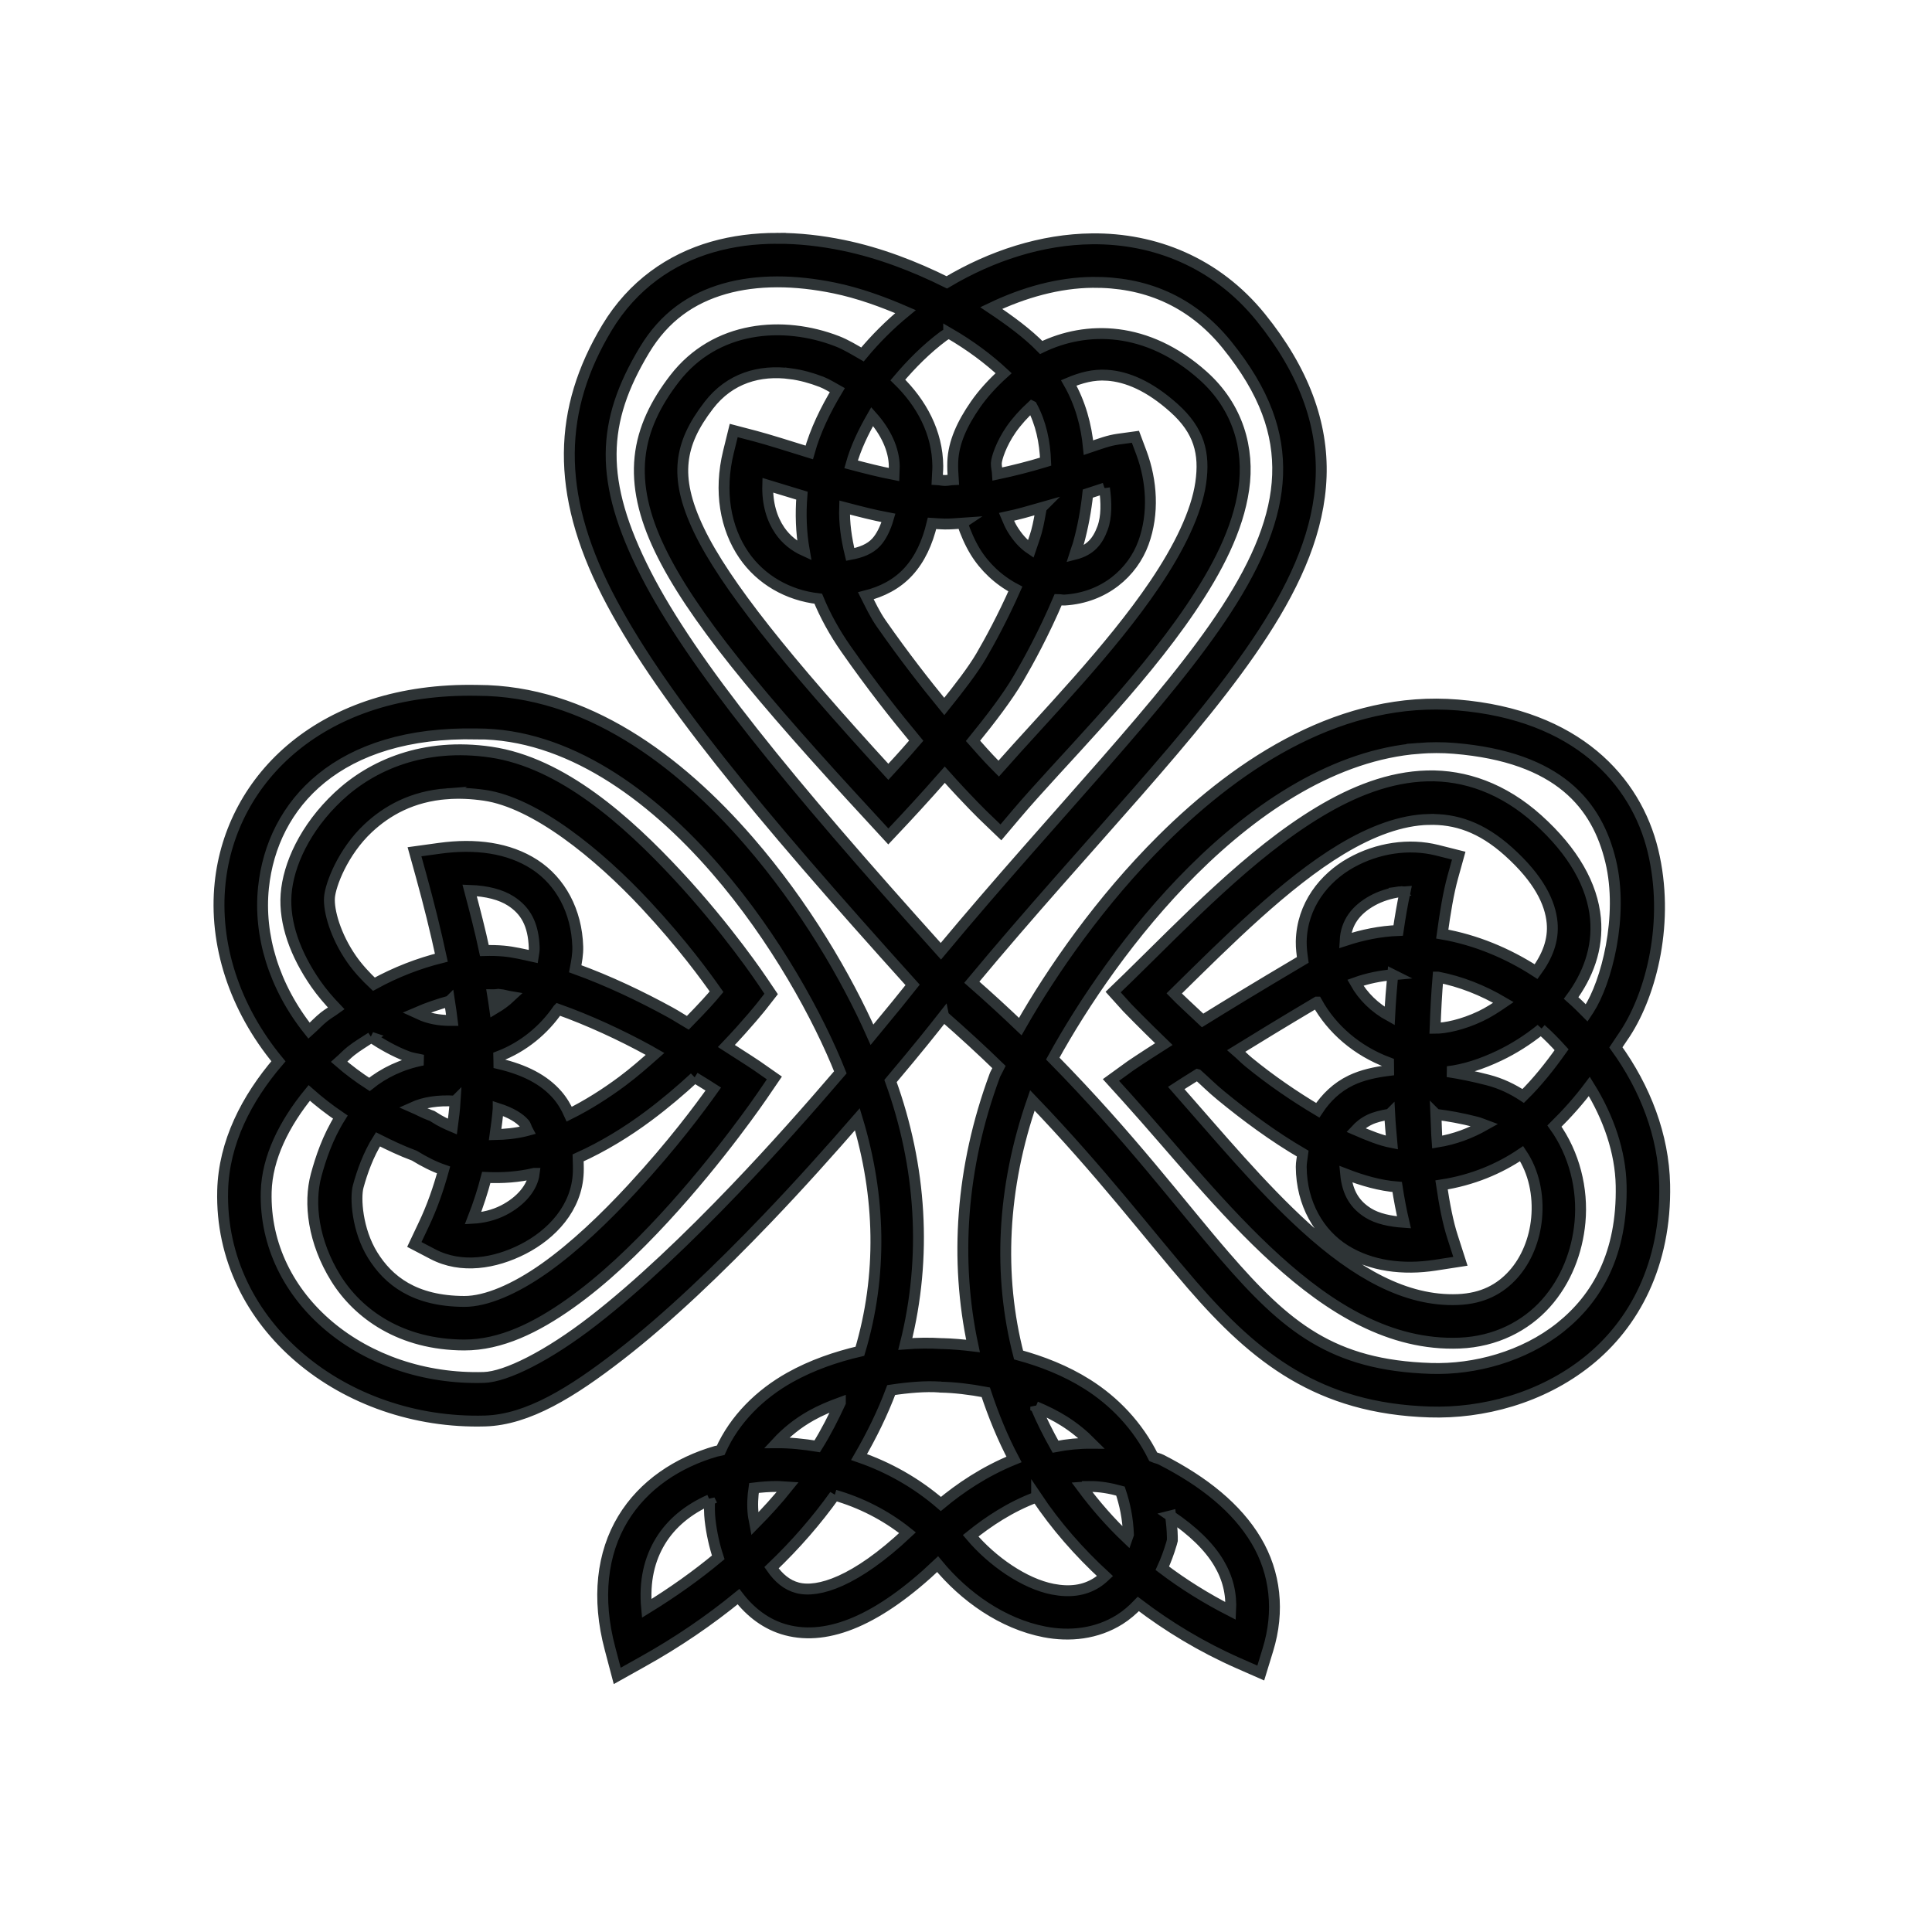 <?xml version="1.0"?><svg width="355" height="355" xmlns="http://www.w3.org/2000/svg">
 <g>
  <title>Layer 1</title>
  <path d="m142.757,43.79c-4.04,0.011 -8.046,0.492 -11.875,1.594c-7.658,2.203 -14.643,6.999 -19.344,14.812c-8.987,14.939 -9.485,30.247 0,48.844c9.228,18.092 27.534,40.202 56.156,71.938c-1.174,1.5 -4.005,4.972 -7.469,9.156c-4.672,-10.53 -12.331,-23.724 -22.625,-35.594c-12.933,-14.912 -29.963,-27.66 -49.844,-27.688c-0.021,-0 -0.041,0 -0.062,0c-28.401,-0.575 -45.248,16.081 -47.25,35.406c-1.155,11.149 2.587,22.928 10.719,32.75c-5.863,6.836 -10.02,14.915 -10.25,23.75c-0.646,24.816 22.423,43.083 48.219,42.344c7.851,-0.225 15.963,-5.259 24.813,-12.125c8.849,-6.866 18.207,-15.849 26.938,-24.969c6.111,-6.384 11.62,-12.553 16.656,-18.344c4.279,14.092 4.637,28.689 0.469,42.625c-4.405,1.03 -8.831,2.547 -12.875,4.812c-5.41,3.031 -10.123,7.594 -12.719,13.406c-0.264,0.07 -0.551,0.081 -0.812,0.156c-7.079,2.036 -13.369,6.16 -17.156,12.438c-3.788,6.278 -4.849,14.516 -2.344,23.875l1.312,4.969l4.469,-2.5c6.638,-3.684 12.525,-7.74 17.812,-12.062c2.198,2.863 5.13,5.16 8.781,6.125c7.779,2.056 17.078,-1.908 27.812,-12.094c4.936,5.999 11.924,10.945 19.625,12.438c4.607,0.893 9.576,0.405 13.844,-2.281c1.225,-0.771 2.352,-1.744 3.406,-2.844c5.491,4.172 11.575,7.876 18.375,10.875l4.125,1.812l1.312,-4.281c2.172,-7.061 1.385,-14.117 -2.156,-20.062c-3.541,-5.945 -9.524,-10.8 -17.438,-14.844c-0.484,-0.247 -0.982,-0.317 -1.469,-0.531c-2.852,-5.753 -7.184,-10.227 -12.125,-13.344c-3.987,-2.515 -8.317,-4.194 -12.625,-5.375c-3.788,-14.6 -3.072,-30.685 2.531,-46.781c12.529,13.022 21.281,24.593 29.344,33.906c11.685,13.497 23.313,22.699 43.625,23.344c9.765,0.31 20.557,-2.517 29.062,-9.312c8.505,-6.795 14.454,-17.76 14.156,-32.469c-0.183,-9.026 -3.587,-17.76 -8.969,-25.219c0.557,-0.854 1.214,-1.767 1.75,-2.594c4.8,-7.399 8.186,-20.595 5.062,-33.531c-3.123,-12.936 -14.038,-24.981 -35.875,-26.781c-20.951,-1.727 -39.704,10.183 -54.344,24.75c-11.226,11.171 -20.118,23.953 -26.031,34.344c-2.788,-2.663 -5.744,-5.391 -8.906,-8.156c21.443,-25.762 41.571,-45.747 53.5,-64.125c6.262,-9.647 10.338,-19.049 10.688,-28.781c0.349,-9.732 -3.2,-19.495 -11.094,-29.25c-8.218,-10.155 -19.608,-14.547 -30.969,-14.438c-9.267,0.089 -18.506,3.11 -26.719,8c-5.931,-2.944 -12.335,-5.429 -19.062,-6.812c-4.025,-0.828 -8.117,-1.292 -12.156,-1.281zm0.031,8c3.406,-0.009 6.943,0.394 10.5,1.125c4.476,0.92 8.866,2.514 13.094,4.344c-2.887,2.375 -5.532,5.009 -7.906,7.875c-1.524,-0.873 -3.026,-1.807 -4.656,-2.438c-9.884,-3.825 -22.355,-2.877 -29.875,6.875c-3.442,4.463 -5.794,9.172 -6.344,14.438c-0.55,5.266 0.709,10.826 3.625,16.906c5.832,12.16 18.213,27.051 39.094,49.625l2.906,3.156l2.938,-3.125c0,0 3.524,-3.761 7.438,-8.219c4.323,4.845 7.25,7.656 7.25,7.656l3.062,2.938l2.75,-3.25c8.052,-9.521 22.394,-23.487 32.125,-37.875c4.865,-7.194 8.675,-14.511 9.75,-21.938c1.075,-7.426 -1.063,-15.113 -7.469,-20.844c-10.304,-9.219 -21.494,-9.194 -29.75,-5.188c-2.526,-2.585 -5.754,-4.956 -9.188,-7.25c6.033,-2.89 12.439,-4.659 18.625,-4.719c9.328,-0.09 17.987,3.189 24.688,11.469c7.024,8.68 9.588,16.271 9.312,23.938c-0.275,7.667 -3.577,15.739 -9.406,24.719c-11.019,16.976 -30.943,36.96 -52.469,62.781c-28.034,-31.136 -45.825,-52.917 -54.219,-69.375c-8.712,-17.08 -8.181,-27.91 -0.25,-41.094c3.68,-6.117 8.675,-9.52 14.688,-11.25c3.006,-0.865 6.281,-1.272 9.688,-1.281zm31.531,9.375c4.064,2.353 7.37,4.872 10.094,7.406c-2.004,1.811 -3.791,3.765 -5.188,5.781c-2.417,3.489 -4.024,6.931 -4.156,10.5c-0.039,1.059 0.018,2.168 0.094,3.281c-0.47,0.019 -1.051,0.16 -1.5,0.156l-0.031,0c-0.428,-0.004 -0.99,-0.134 -1.438,-0.156c0.027,-0.845 0.133,-1.603 0.125,-2.5c-0.055,-6.162 -2.996,-11.581 -7.344,-15.812c2.476,-2.93 5.216,-5.693 8.344,-8.031c0.316,-0.236 0.679,-0.396 1,-0.625zm-29.062,7.5c1.892,0.251 3.805,0.771 5.688,1.5c1.041,0.403 1.943,1.001 2.906,1.531c-2.165,3.608 -4.022,7.38 -5.156,11.438c-3.607,-1.121 -7.684,-2.41 -9.938,-3l-3.938,-1.031l-0.969,3.938c-1.773,7.245 -0.567,14.003 2.844,18.969c3.116,4.537 8.099,7.366 13.656,8c1.273,3.087 2.956,6.175 5.062,9.188c4.804,6.872 9.068,12.246 12.938,16.906c-2.728,3.168 -3.7,4.155 -5.125,5.719c-18.77,-20.48 -30.056,-34.523 -34.781,-44.375c-2.495,-5.202 -3.267,-9.14 -2.906,-12.594c0.361,-3.453 1.847,-6.683 4.719,-10.406c3.83,-4.966 9.323,-6.535 15,-5.781zm58.156,0.281c3.698,0.257 7.771,1.968 12.312,6.031c4.608,4.123 5.693,8.314 4.906,13.75c-0.787,5.436 -3.961,11.96 -8.469,18.625c-8.159,12.064 -20.051,24.126 -28.656,33.875c-1.261,-1.274 -1.878,-1.864 -4.719,-5.094c3.203,-3.944 6.331,-8.005 8.406,-11.562c1.766,-3.027 4.626,-8.232 7.25,-14.406c0.398,0.002 0.748,0.118 1.156,0.094c7.352,-0.446 12.521,-5.084 14.5,-10.5c1.979,-5.416 1.53,-11.43 -0.344,-16.5l-1.125,-3l-3.188,0.438c-1.771,0.247 -3.225,0.821 -5.438,1.562c-0.399,-4.122 -1.488,-8.152 -3.625,-11.906c2.211,-0.932 4.509,-1.582 7.031,-1.406l0,0zm-13.812,5.688c1.668,3.08 2.398,6.558 2.531,10.188c-0.07,0.021 -0.117,0.041 -0.188,0.062c-2.755,0.839 -5.73,1.6 -8.656,2.219c-0.036,-0.646 -0.241,-1.372 -0.219,-1.969c0.034,-0.918 0.902,-3.597 2.719,-6.219c1.018,-1.469 2.346,-2.933 3.812,-4.281zm-29.344,1.906c2.495,2.803 4.035,6.037 4.062,9.156c0.005,0.566 -0.051,0.972 -0.062,1.5c-2.607,-0.502 -5.261,-1.179 -7.875,-1.875c0.849,-3.044 2.254,-5.958 3.875,-8.781zm-19.188,12.625c1.775,0.549 3.853,1.161 6.281,1.906c-0.256,3.322 -0.165,6.702 0.438,10.125c-1.792,-0.816 -3.343,-2.034 -4.5,-3.719c-1.451,-2.112 -2.316,-4.918 -2.219,-8.312zm61.875,0.531c0.371,2.59 0.416,5.233 -0.344,7.312c-0.904,2.472 -2.258,4.117 -5.125,4.844c0.213,-0.691 0.493,-1.327 0.688,-2.031c0.808,-2.926 1.38,-6.013 1.719,-9.125c0.815,-0.272 1.892,-0.609 2.594,-0.844c0.258,-0.086 0.221,-0.077 0.469,-0.156zm-47.75,3.562c2.657,0.698 5.319,1.394 8.062,1.906c-0.596,2.06 -1.386,3.526 -2.25,4.469c-1.138,1.242 -2.79,1.883 -4.781,2.25c-0.712,-2.912 -1.13,-5.802 -1.031,-8.625zm36.156,0.031c-0.278,1.465 -0.499,2.933 -0.906,4.406c-0.301,1.09 -0.707,2.119 -1.062,3.187c-1.313,-0.879 -2.409,-2.103 -3.375,-3.687c-0.41,-0.672 -0.737,-1.451 -1.062,-2.219c2.227,-0.475 4.314,-1.093 6.406,-1.688zm-14.531,2.844c0.621,1.79 1.363,3.56 2.375,5.219c1.712,2.806 4.26,5.232 7.375,6.875c-2.271,5.134 -4.696,9.594 -6.281,12.312c-1.505,2.579 -4.052,5.888 -6.781,9.281c-3.489,-4.265 -7.299,-9.12 -11.562,-15.219c-1.203,-1.721 -1.976,-3.42 -2.844,-5.125c2.932,-0.751 5.655,-2.084 7.812,-4.438c2.096,-2.287 3.482,-5.266 4.344,-8.875c0.778,0.047 1.582,0.118 2.344,0.125c1.058,0.01 2.143,-0.081 3.219,-0.156zm-89.219,38.719l0.031,0l0.062,0c16.427,0 31.743,10.949 43.875,24.938c10.939,12.613 18.892,27.29 22.844,37.25c-5.609,6.547 -12.142,13.947 -19.312,21.438c-8.568,8.951 -17.732,17.725 -26.062,24.188c-8.33,6.463 -16.042,10.32 -20.125,10.438c-21.943,0.629 -40.514,-14.393 -40,-34.125c0.161,-6.202 3.283,-12.518 7.906,-18.156c1.769,1.568 3.671,3.045 5.719,4.438c-2.365,3.757 -3.629,7.66 -4.438,10.625c-1.429,5.238 -0.508,12.354 3.594,18.969c4.102,6.614 11.986,12.246 23.594,12.281c6.739,0.02 13.252,-3.217 19.438,-7.594c6.186,-4.377 12.072,-10.05 17.281,-15.688c10.419,-11.275 18.062,-22.531 18.062,-22.531l2.219,-3.25l-3.219,-2.25c0,0 -2.277,-1.522 -5.594,-3.625c3.988,-4.188 6.438,-7.281 6.438,-7.281l1.781,-2.281l-1.625,-2.406c0,0 -6.328,-9.48 -15.562,-19.406c-9.234,-9.927 -21.195,-20.702 -34.313,-22.625c-12.318,-1.806 -21.881,2.387 -28.031,8.156c-6.15,5.769 -9.204,12.617 -9.594,17.969c-0.384,5.267 1.686,11.03 5.469,16.469c1.083,1.557 2.365,3.05 3.75,4.5c-0.731,0.531 -1.507,0.97 -2.219,1.531c-0.988,0.779 -1.836,1.723 -2.781,2.562c-6.508,-8.143 -9.274,-17.601 -8.375,-26.281c1.597,-15.42 13.782,-28.788 39.187,-28.25zm173.063,2.656c2.161,-0.168 4.343,-0.18 6.531,0c19.342,1.594 26.282,10.464 28.75,20.688c2.468,10.223 -0.823,22.415 -4,27.312c-0.13,0.2 -0.276,0.394 -0.406,0.594c-0.919,-0.935 -1.861,-1.851 -2.844,-2.719c3.002,-4.058 4.993,-9.055 4.469,-14.625c-0.567,-6.031 -3.981,-12.251 -10.625,-18.219c-6.297,-5.657 -13.35,-8.151 -20.281,-7.969c-6.931,0.182 -13.581,2.827 -19.938,6.656c-12.714,7.659 -24.566,20.189 -35,30.375l-2.781,2.688l2.594,2.875c0,0 2.791,2.891 6.719,6.688c-4.213,2.676 -6.094,3.969 -6.094,3.969l-3.625,2.625l3,3.312c8.554,9.482 17.505,20.731 27.375,29.688c9.87,8.956 20.947,15.856 33.688,15.344c6.609,-0.266 12.119,-3.122 15.844,-7.281c3.725,-4.159 5.779,-9.501 6.281,-14.938c0.565,-6.12 -1.046,-12.572 -4.688,-17.656c2.343,-2.316 4.511,-4.743 6.406,-7.281c3.55,5.714 5.719,12.036 5.844,18.188c0.254,12.549 -4.423,20.683 -11.156,26.062c-6.734,5.38 -15.768,7.817 -23.781,7.562c-18.154,-0.576 -26.615,-7.623 -37.844,-20.594c-8.175,-9.443 -17.525,-21.988 -31.656,-36.344c5.531,-10.072 14.43,-23.298 25.719,-34.531c12.037,-11.978 26.372,-21.292 41.5,-22.469zm-178.563,8.344c2.115,-0.16 4.422,-0.087 6.938,0.281c9.264,1.358 20.877,10.722 29.625,20.125c6.852,7.366 11.072,13.226 13,15.969c-1.08,1.301 -2.279,2.65 -5.281,5.719c-1.194,-0.692 -1.95,-1.224 -3.25,-1.938c-5.288,-2.901 -11.321,-5.796 -17.438,-8c0.258,-1.329 0.511,-2.674 0.469,-4.062c-0.197,-6.515 -3.165,-12.001 -7.938,-15.094c-4.772,-3.093 -10.884,-3.892 -17.531,-2.969l-4.531,0.625l1.219,4.406c1.417,5.129 2.654,10.117 3.719,15.062c-4.167,1.04 -8.336,2.639 -12.406,4.875c-1.546,-1.455 -2.965,-3.002 -4.094,-4.625c-2.968,-4.267 -4.24,-8.881 -4.062,-11.312c0.169,-2.313 2.449,-8.362 7.094,-12.719c3.484,-3.268 8.124,-5.863 14.469,-6.344zm180.375,4.719c4.99,-0.131 9.686,1.386 14.719,5.906c5.627,5.055 7.662,9.435 8,13.031c0.308,3.276 -0.881,6.234 -2.938,9.031c-5.262,-3.409 -11.142,-5.844 -17.25,-6.906c0.539,-3.936 1.144,-7.604 1.938,-10.469l1.094,-3.938l-3.969,-1c-5.174,-1.293 -10.948,-0.423 -15.844,2.312c-4.896,2.735 -8.991,7.827 -9.125,14.438l0,0.094c-0.018,1.127 0.132,2.222 0.281,3.312c-9.008,5.333 -13.681,8.201 -18.406,11.125c-2.47,-2.34 -3.938,-3.64 -5.219,-4.969c9.832,-9.672 20.418,-20.282 30.688,-26.469c5.625,-3.388 11.042,-5.369 16.031,-5.5l0,0zm-176.188,13.031c3.172,0.105 5.775,0.79 7.594,1.969c2.623,1.7 4.146,4.172 4.281,8.625c0.016,0.514 -0.111,1.042 -0.188,1.562c-1.817,-0.404 -3.641,-0.837 -5.406,-1c-1.165,-0.108 -2.364,-0.127 -3.562,-0.094c-0.783,-3.695 -1.748,-7.381 -2.719,-11.062l0,-0zm170.938,0.25c0.337,-0.05 0.604,0.059 0.938,0.031c-0.473,2.229 -0.882,4.587 -1.25,7.094c-3.268,0.124 -6.532,0.786 -9.75,1.844c0.183,-3.345 2.009,-5.659 4.969,-7.312c1.529,-0.854 3.328,-1.397 5.094,-1.656l0,0zm-1.313,15.25c-0.231,2.493 -0.434,5.003 -0.562,7.594c-2.757,-1.51 -4.9,-3.621 -6.312,-6.125c2.267,-0.818 4.558,-1.262 6.875,-1.469zm8.313,0.438c4.137,0.798 8.193,2.389 12.031,4.656c-1.372,0.941 -2.781,1.848 -4.219,2.531c-3.307,1.571 -6.487,2.223 -8.344,2.219c0.111,-3.213 0.277,-6.366 0.531,-9.406zm-172.406,3.188c0.621,0.057 1.372,0.298 2.031,0.406c-0.877,0.826 -1.866,1.552 -2.938,2.188c-0.112,-0.845 -0.276,-1.687 -0.406,-2.531c0.415,0.009 0.918,-0.099 1.312,-0.062zm-9.219,1.219c0.185,1.191 0.355,2.379 0.5,3.562c-1.772,0.014 -3.574,-0.17 -5.406,-0.875c-0.416,-0.16 -0.785,-0.383 -1.188,-0.562c2.089,-0.904 4.094,-1.583 6.094,-2.125zm159.375,0.188c2.769,5.01 7.393,8.968 13.156,11.125c-0.002,0.482 0.029,0.955 0.031,1.438c-2.518,0.32 -4.87,0.839 -6.906,1.812c-2.64,1.262 -4.623,3.221 -6.125,5.5c-4.346,-2.59 -8.748,-5.607 -12.688,-8.844c-0.912,-0.75 -1.418,-1.32 -2.281,-2.062c4.095,-2.518 7.822,-4.818 14.812,-8.969l0,0zm-139.438,1.312c5.64,2.004 11.576,4.755 16.75,7.594c0.425,0.233 0.649,0.394 1.062,0.625c-1.901,1.681 -3.839,3.389 -6,5c-3.094,2.306 -6.394,4.389 -9.75,6.062c-0.557,-1.238 -1.237,-2.433 -2.188,-3.531c-2.441,-2.818 -6.019,-4.636 -10.75,-5.75c-0.013,-0.447 0.02,-0.897 0,-1.344c4.511,-1.729 8.269,-4.845 10.875,-8.656zm70.844,1.25c3.65,3.2 7.051,6.322 10.188,9.375c-0.196,0.404 -0.505,0.924 -0.688,1.312l-0.062,0.156l-0.062,0.156c-6.206,16.783 -7.354,33.854 -3.969,49.625c-1.946,-0.231 -3.829,-0.396 -5.625,-0.438c-0.059,-0.001 -0.128,0.001 -0.188,0c-2.088,-0.131 -4.321,-0.11 -6.625,0.062c4.021,-15.967 2.957,-32.621 -2.719,-48.312c5.151,-6.099 7.871,-9.546 9.75,-11.938zm109.781,2.406c1.34,1.176 2.583,2.461 3.781,3.781c-2.182,3.077 -4.491,5.975 -7.062,8.5c-1.924,-1.259 -4.041,-2.303 -6.5,-2.938c-2.62,-0.676 -5.084,-1.179 -7.406,-1.531c3.068,-0.35 6.251,-1.394 9.5,-2.938c2.649,-1.259 5.263,-2.916 7.688,-4.875zm-214.938,1.5c2.037,1.339 4.187,2.575 6.594,3.5c0.949,0.365 1.893,0.452 2.844,0.688c-3.894,0.76 -7.161,2.36 -9.781,4.469c-2.012,-1.298 -3.871,-2.686 -5.562,-4.156c0.745,-0.658 1.403,-1.381 2.187,-2c1.18,-0.931 2.473,-1.677 3.719,-2.5zm151.813,6.844c1.545,1.372 2.587,2.457 4.312,3.875c4.582,3.765 9.713,7.566 15.031,10.656c-0.091,0.813 -0.287,1.606 -0.281,2.438c0.046,6.794 3.297,12.308 8.062,15.281c4.765,2.973 10.671,3.684 16.531,2.781l4.656,-0.719l-1.438,-4.469c-0.858,-2.635 -1.499,-5.977 -2.031,-9.562c5.658,-0.88 10.555,-2.931 14.719,-5.75c2.23,3.326 3.147,7.574 2.75,11.875c-0.361,3.908 -1.876,7.626 -4.281,10.312c-2.406,2.686 -5.609,4.441 -10.188,4.625c-9.635,0.388 -18.832,-4.931 -28,-13.25c-8.106,-7.356 -15.961,-16.785 -23.75,-25.625c1.098,-0.721 1.58,-1.007 3.906,-2.469zm-92.406,0.531c1.423,0.886 2.447,1.476 3.438,2.125c-2.489,3.486 -7.401,10.157 -14.938,18.312c-4.971,5.38 -10.557,10.72 -16.031,14.594c-5.474,3.874 -10.787,6.137 -14.781,6.125c-9.201,-0.028 -13.974,-3.873 -16.844,-8.5c-2.87,-4.627 -3.222,-10.552 -2.656,-12.625c0.719,-2.636 1.859,-5.871 3.625,-8.656c2.126,1.066 4.273,2.097 6.625,2.969c0.045,0.017 0.08,0.046 0.125,0.062c1.742,1.068 3.499,1.967 5.312,2.594c-0.933,3.395 -2.087,6.786 -3.719,10.188l-1.656,3.5l3.406,1.781c5.226,2.737 11.399,1.722 16.594,-0.938c5.194,-2.66 9.891,-7.535 10.125,-14.094c0.032,-0.883 -0.007,-1.772 -0.031,-2.656c4.609,-2.077 8.968,-4.752 12.906,-7.688c3.092,-2.305 5.947,-4.74 8.5,-7.094l-0,0zm-44,4.344c-0.097,1.564 -0.29,3.129 -0.5,4.688c-1.121,-0.475 -2.235,-0.987 -3.344,-1.719l-0.406,-0.25l-0.438,-0.156c-1.115,-0.411 -2.042,-0.95 -3.094,-1.406c2.014,-0.911 4.545,-1.352 7.781,-1.156zm7.906,1.375c2.404,0.778 3.947,1.75 4.812,2.75c0.282,0.325 0.379,0.86 0.594,1.25c-0.103,0.027 -0.21,0.068 -0.312,0.094c-1.939,0.478 -3.802,0.647 -5.656,0.688c0.222,-1.594 0.447,-3.19 0.562,-4.781l0,0zm163.813,1.031c0.091,1.776 0.257,3.491 0.406,5.219c-2.02,-0.386 -4.305,-1.302 -6.625,-2.312c0.677,-0.734 1.469,-1.384 2.562,-1.906c0.95,-0.454 2.214,-0.769 3.656,-1zm8.5,0.031c2.263,0.278 4.729,0.715 7.531,1.438c0.527,0.136 0.98,0.351 1.469,0.531c-2.609,1.472 -5.457,2.593 -8.781,3.125c-0.131,-1.632 -0.137,-3.395 -0.219,-5.094zm-165.688,10.844c-0.323,2.588 -2.446,5.138 -5.656,6.781c-1.831,0.937 -3.839,1.372 -5.594,1.469c0.977,-2.501 1.786,-5.006 2.438,-7.5c2.987,0.134 5.942,-0.074 8.812,-0.75zm149.094,0.125c3.145,1.216 6.298,2.123 9.469,2.375c0.352,2.275 0.769,4.438 1.25,6.5c-2.541,-0.169 -4.875,-0.666 -6.563,-1.719c-2.354,-1.469 -3.815,-3.569 -4.156,-7.156zm-74.625,39.125l0.094,0l0.094,0.031c2.566,0.052 5.418,0.391 8.312,0.938c1.407,4.243 3.088,8.391 5.188,12.344c-5.521,2.25 -9.925,5.266 -13.438,8.188c-4.539,-3.924 -9.671,-6.778 -15.031,-8.625c2.327,-4.022 4.337,-8.117 5.906,-12.312c3.175,-0.476 6.279,-0.736 8.875,-0.562l0,0zm-18.219,2.875c-1.258,2.715 -2.609,5.402 -4.25,8.031c-2.486,-0.402 -4.982,-0.669 -7.438,-0.656c1.745,-1.882 3.798,-3.573 6.344,-5c1.659,-0.93 3.477,-1.694 5.344,-2.375zm35.906,0.75c1.812,0.754 3.592,1.63 5.219,2.656c1.864,1.176 3.513,2.534 5.031,4.062c-2.256,-0.015 -4.475,0.209 -6.625,0.625c-1.341,-2.386 -2.575,-4.827 -3.625,-7.344zm-47.594,14.656c0.656,0.001 1.336,0.088 2,0.125c-1.827,2.282 -3.844,4.505 -6,6.688c-0.092,-0.539 -0.249,-1.002 -0.312,-1.562c-0.205,-1.799 -0.103,-3.434 0.125,-4.969c1.369,-0.166 2.758,-0.283 4.188,-0.281zm57.438,0c1.918,-0.017 3.817,0.319 5.719,0.844c0.796,2.365 1.36,4.972 1.469,8c-0.079,0.247 -0.168,0.452 -0.25,0.688c-3.081,-2.928 -5.824,-6.066 -8.281,-9.375c0.449,-0.03 0.894,-0.152 1.344,-0.156zm-46.781,1.594c4.74,1.362 9.333,3.665 13.375,6.906c-9.564,9.006 -16.442,11.123 -20.219,10.125c-1.911,-0.505 -3.438,-1.757 -4.781,-3.688c4.443,-4.24 8.308,-8.705 11.625,-13.344zm37.094,0.344c3.514,5.254 7.749,10.1 12.562,14.531c-0.507,0.477 -1.009,0.89 -1.531,1.219c-2.302,1.449 -4.951,1.79 -8.062,1.188c-5.24,-1.015 -11.186,-5.172 -15.094,-9.812c3.186,-2.568 7.285,-5.333 12.125,-7.125zm-60.094,0.531c-0.034,1.201 -0.051,2.417 0.094,3.688c0.273,2.392 0.785,4.689 1.5,6.875c-3.944,3.291 -8.338,6.415 -13.156,9.375c-0.489,-5.084 0.561,-9.099 2.5,-12.312c2.014,-3.338 5.151,-5.895 9.063,-7.625l0,0zm84.719,2.938c4.099,2.746 7.077,5.659 8.844,8.625c1.672,2.807 2.359,5.67 2.188,8.844c-4.547,-2.323 -8.739,-4.94 -12.562,-7.844c0.642,-1.4 1.207,-2.9 1.688,-4.531l0.156,-0.594l0,-0.625c-0.024,-1.342 -0.16,-2.614 -0.312,-3.875z" id="path2818" stroke-miterlimit="4" stroke-width="2" stroke="#2e3436" fill="#000000"/>
 </g>
</svg>